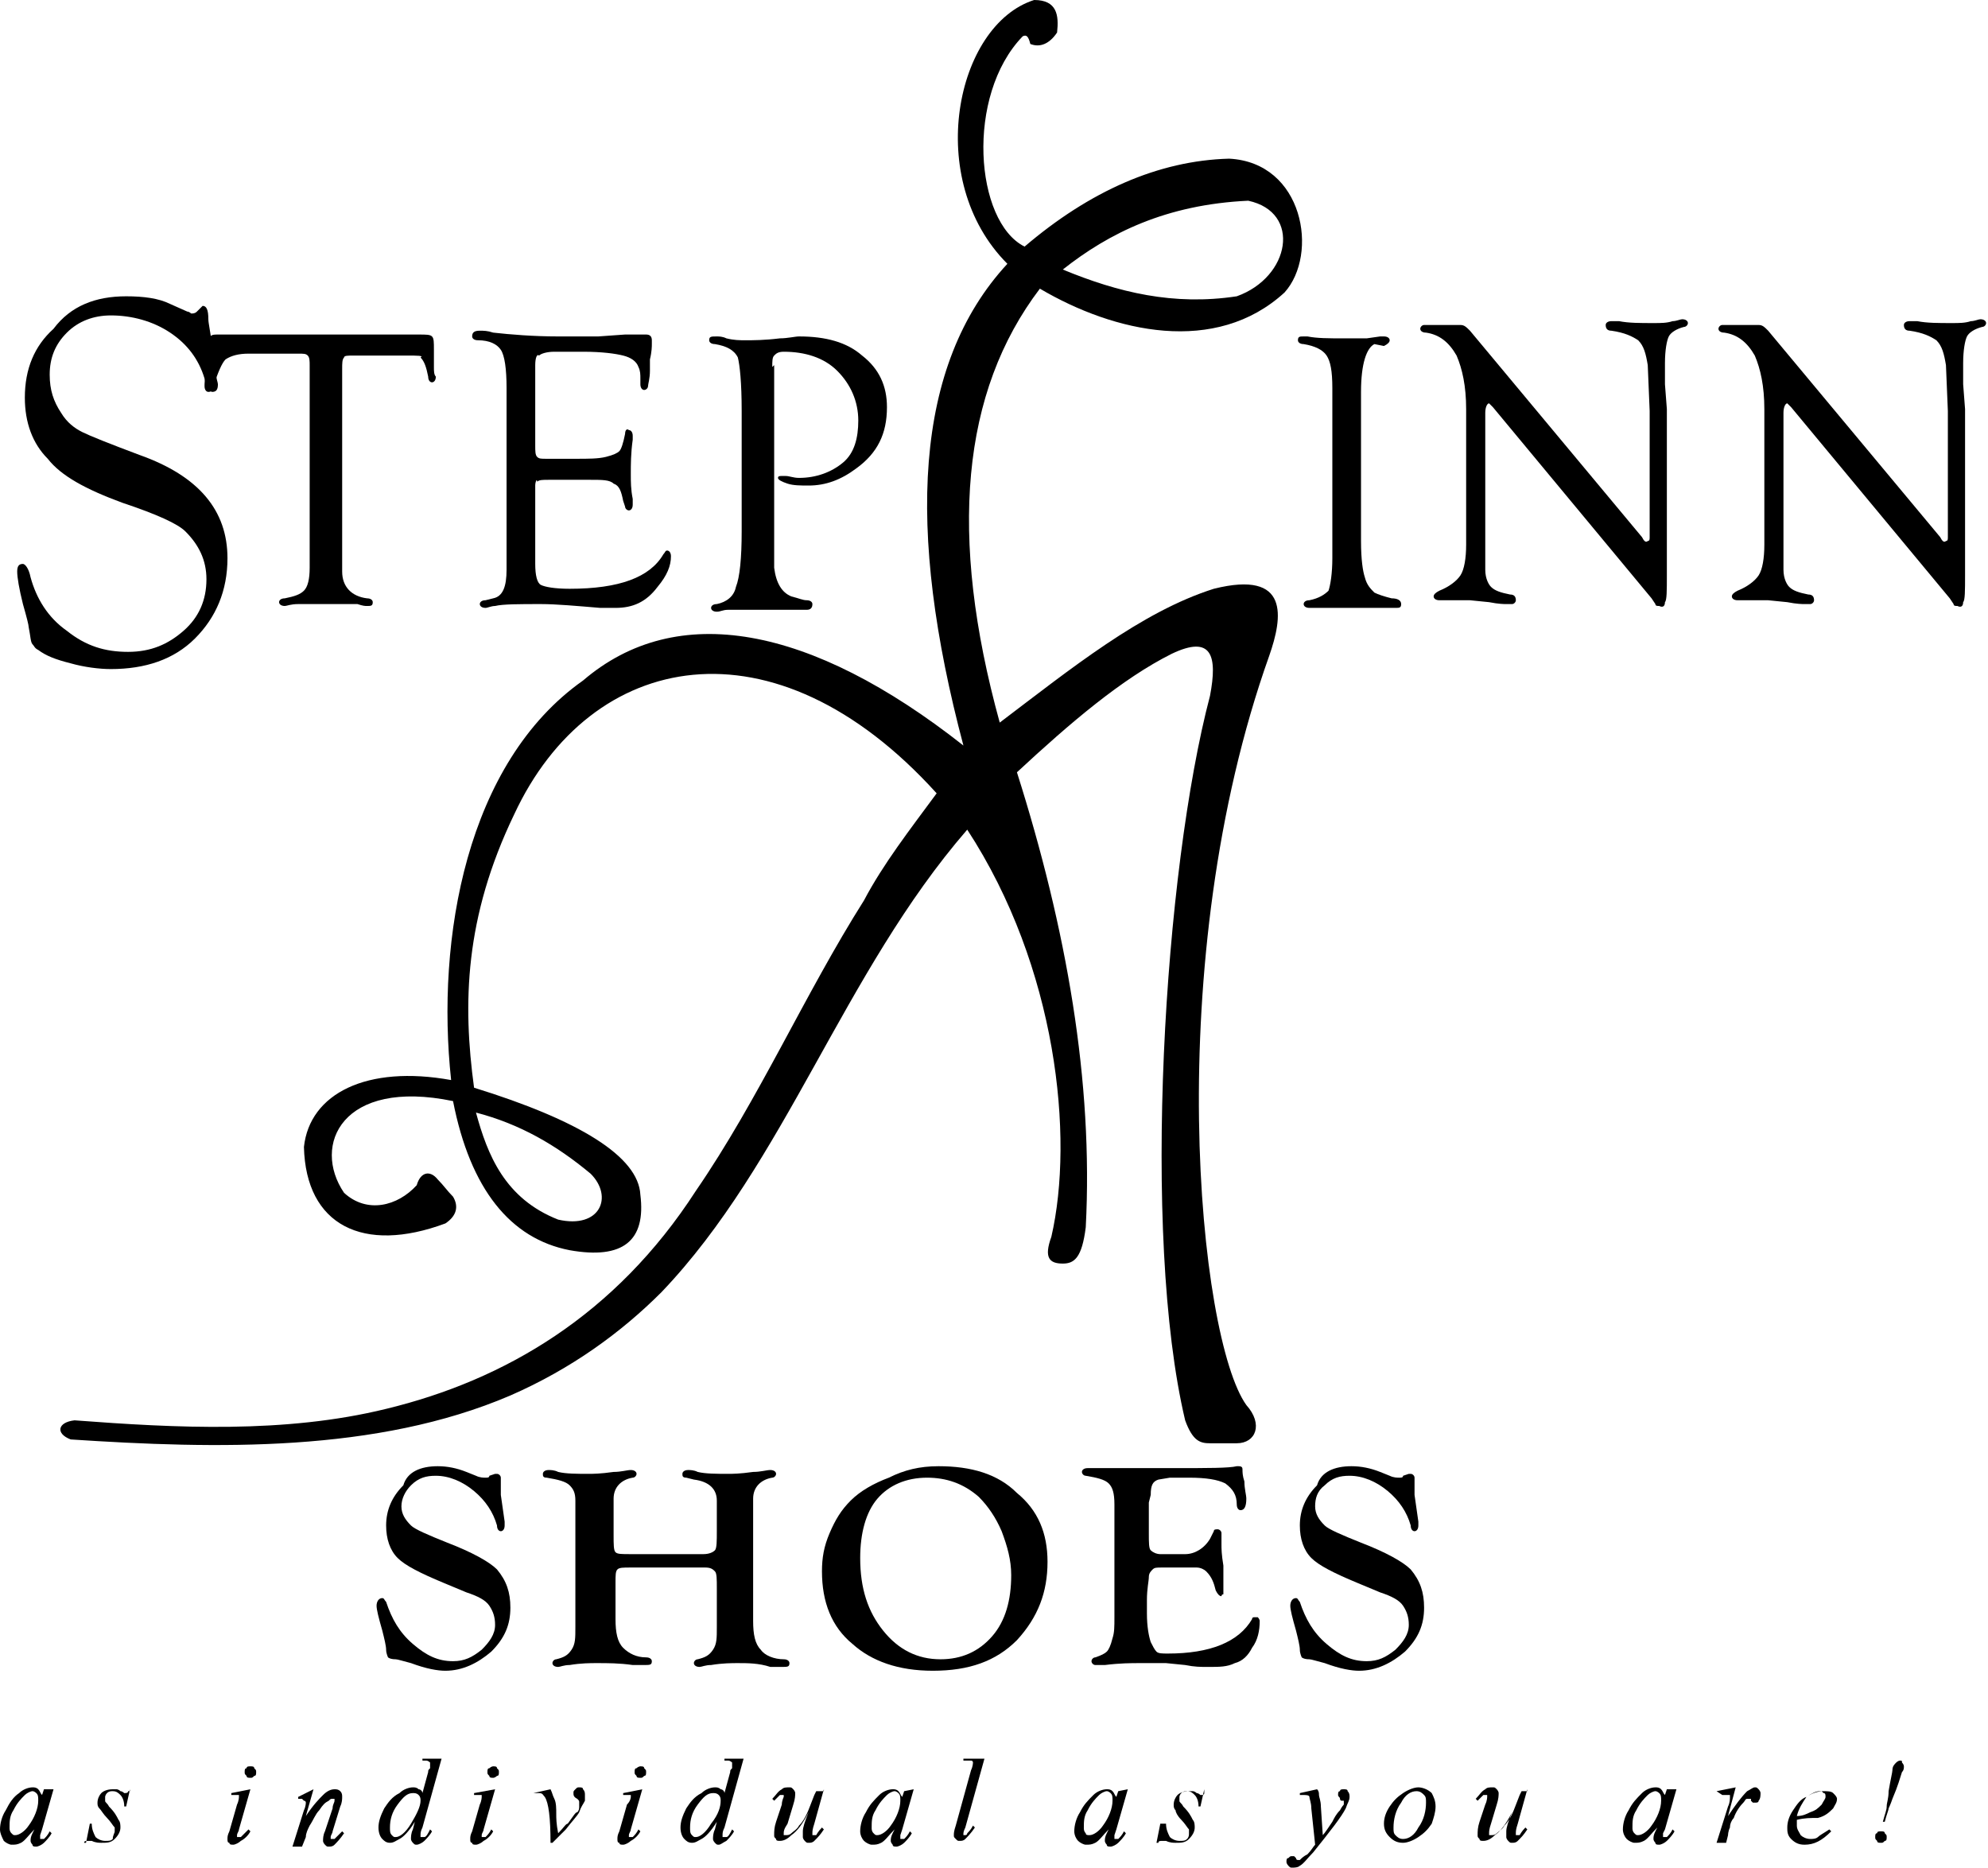 <?xml version="1.0" encoding="UTF-8"?> <svg xmlns="http://www.w3.org/2000/svg" xmlns:xlink="http://www.w3.org/1999/xlink" version="1.1" id="Layer_1" x="0px" y="0px" viewBox="0 0 104 97.7" style="enable-background:new 0 0 104 97.7;" xml:space="preserve"> <style type="text/css"> .st0{fill-rule:evenodd;clip-rule:evenodd;} </style> <g> <path d="M1.7,93.7c-0.1,0-0.3,0.1-0.4,0.2c-0.2,0.2-0.4,0.4-0.6,0.8c-0.2,0.3-0.2,0.6-0.2,0.9c0,0.1,0,0.2,0.1,0.3 C0.7,96,0.7,96,0.8,96c0.2,0,0.5-0.2,0.7-0.5c0.3-0.4,0.5-0.9,0.5-1.3c0-0.2,0-0.3-0.1-0.4C1.9,93.8,1.8,93.7,1.7,93.7 M2.8,93.6 l-0.6,2.1l-0.1,0.3c0,0,0,0,0,0.1c0,0,0,0.1,0,0.1c0,0,0,0,0.1,0c0,0,0.1,0,0.1,0c0.1-0.1,0.2-0.2,0.3-0.4l0.1,0.1 c-0.1,0.2-0.3,0.4-0.4,0.5c-0.1,0.1-0.3,0.2-0.4,0.2c-0.1,0-0.2,0-0.2-0.1c0,0-0.1-0.1-0.1-0.2c0-0.1,0-0.2,0.1-0.4l0.1-0.2 c-0.3,0.3-0.5,0.6-0.7,0.7c-0.2,0.1-0.3,0.1-0.5,0.1c-0.1,0-0.3-0.1-0.4-0.2C0.1,96.1,0,95.9,0,95.7c0-0.3,0.1-0.7,0.3-1 C0.5,94.3,0.7,94,1,93.8c0.2-0.2,0.5-0.3,0.7-0.3c0.1,0,0.2,0,0.3,0.1c0.1,0.1,0.1,0.2,0.2,0.3l0.1-0.3L2.8,93.6z"></path> <path d="M6.8,93.6l-0.2,0.9H6.5c0-0.3-0.1-0.5-0.2-0.6c-0.1-0.1-0.2-0.2-0.4-0.2c-0.1,0-0.2,0-0.3,0.1c-0.1,0.1-0.1,0.2-0.1,0.2 c0,0.1,0,0.1,0,0.2c0,0.1,0.1,0.1,0.2,0.3c0.3,0.3,0.4,0.5,0.5,0.7c0.1,0.1,0.1,0.3,0.1,0.4c0,0.2-0.1,0.4-0.3,0.6 c-0.2,0.2-0.4,0.2-0.7,0.2c-0.1,0-0.3,0-0.5-0.1c-0.1,0-0.1,0-0.2,0c-0.1,0-0.2,0-0.2,0.1H4.5l0.2-1h0.1c0,0.3,0.1,0.5,0.2,0.7 c0.1,0.1,0.3,0.2,0.5,0.2c0.2,0,0.3,0,0.4-0.1C5.9,96,6,95.9,6,95.8c0-0.1,0-0.2,0-0.2c-0.1-0.1-0.2-0.3-0.4-0.5 c-0.2-0.2-0.3-0.4-0.4-0.5c-0.1-0.1-0.1-0.2-0.1-0.3c0-0.2,0.1-0.4,0.2-0.5c0.1-0.1,0.3-0.2,0.6-0.2c0.1,0,0.1,0,0.2,0 c0,0,0.1,0,0.2,0.1c0.1,0,0.2,0.1,0.2,0.1c0.1,0,0.2,0,0.2-0.1H6.8"></path> <path d="M13.1,93.6l-0.6,2.1c0,0.1-0.1,0.2-0.1,0.3c0,0,0,0.1,0,0.1c0,0,0,0,0.1,0c0,0,0.1,0,0.1,0c0.1-0.1,0.2-0.2,0.4-0.4 l0.1,0.1c-0.1,0.2-0.3,0.4-0.5,0.5c-0.1,0.1-0.3,0.2-0.4,0.2c-0.1,0-0.2,0-0.2-0.1c-0.1,0-0.1-0.1-0.1-0.2c0-0.1,0-0.2,0.1-0.4 l0.4-1.4c0.1-0.2,0.1-0.4,0.1-0.4c0,0,0-0.1,0-0.1c0,0-0.1,0-0.1,0c0,0-0.1,0-0.3,0v-0.1L13.1,93.6 M13.1,92.4c0.1,0,0.2,0,0.2,0.1 c0.1,0.1,0.1,0.1,0.1,0.2c0,0.1,0,0.2-0.1,0.2c-0.1,0.1-0.1,0.1-0.2,0.1s-0.2,0-0.2-0.1c-0.1-0.1-0.1-0.1-0.1-0.2 c0-0.1,0-0.2,0.1-0.2C12.9,92.4,13,92.4,13.1,92.4z"></path> <path d="M16.4,93.6L16,95c0.4-0.6,0.7-0.9,0.9-1.1c0.2-0.2,0.4-0.3,0.6-0.3c0.1,0,0.2,0,0.3,0.1c0.1,0.1,0.1,0.2,0.1,0.3 c0,0.1,0,0.3-0.1,0.5l-0.4,1.3c0,0.1-0.1,0.2-0.1,0.3c0,0,0,0.1,0,0.1c0,0,0,0,0.1,0c0,0,0.1,0,0.1,0c0.1-0.1,0.2-0.2,0.4-0.4 l0.1,0.1c-0.2,0.3-0.4,0.5-0.5,0.6c-0.1,0.1-0.2,0.1-0.3,0.1c-0.1,0-0.1,0-0.2-0.1c0,0-0.1-0.1-0.1-0.2c0-0.1,0-0.3,0.1-0.5 l0.4-1.2c0-0.2,0.1-0.3,0.1-0.4c0,0,0-0.1,0-0.1c0,0-0.1,0-0.1,0c-0.1,0-0.1,0-0.2,0.1c-0.2,0.1-0.3,0.2-0.5,0.5 c-0.2,0.2-0.3,0.5-0.5,0.8c-0.1,0.2-0.2,0.4-0.2,0.6l-0.2,0.5h-0.5l0.6-1.9c0.1-0.2,0.1-0.4,0.1-0.4c0,0,0-0.1-0.1-0.1 c0,0-0.1-0.1-0.1-0.1c0,0-0.1,0-0.1,0l-0.1,0l0-0.1L16.4,93.6"></path> <path d="M22,94.2c0-0.1,0-0.2-0.1-0.3c-0.1-0.1-0.2-0.1-0.3-0.1c-0.3,0-0.5,0.2-0.8,0.6c-0.3,0.4-0.4,0.8-0.4,1.2 c0,0.2,0,0.3,0.1,0.4c0.1,0.1,0.1,0.1,0.2,0.1c0.2,0,0.5-0.2,0.8-0.7C21.8,94.9,22,94.5,22,94.2 M23.1,92l-1,3.6 C22,95.8,22,95.9,22,96c0,0,0,0,0,0.1c0,0,0,0,0.1,0c0,0,0.1,0,0.1,0c0.1,0,0.2-0.2,0.3-0.4l0.1,0.1c-0.1,0.2-0.3,0.4-0.4,0.5 c-0.1,0.1-0.3,0.2-0.4,0.2c-0.1,0-0.1,0-0.2-0.1c0,0-0.1-0.1-0.1-0.2c0-0.1,0-0.3,0.1-0.5l0.1-0.4c-0.3,0.5-0.6,0.8-0.8,0.9 c-0.2,0.1-0.3,0.2-0.5,0.2c-0.2,0-0.3-0.1-0.4-0.2c-0.1-0.1-0.2-0.3-0.2-0.6c0-0.3,0.1-0.6,0.3-1c0.2-0.3,0.4-0.6,0.8-0.8 c0.2-0.2,0.5-0.3,0.7-0.3c0.1,0,0.2,0,0.3,0.1c0.1,0,0.2,0.1,0.2,0.2l0.3-1.1c0-0.1,0-0.1,0.1-0.2c0-0.1,0-0.1,0-0.2 c0,0,0-0.1,0-0.1c0,0-0.1-0.1-0.2-0.1c0,0-0.1,0-0.2,0v-0.1L23.1,92z"></path> <path d="M25.9,93.6l-0.6,2.1c0,0.1-0.1,0.2-0.1,0.3c0,0,0,0.1,0,0.1c0,0,0,0,0.1,0c0,0,0.1,0,0.1,0c0.1-0.1,0.2-0.2,0.3-0.4 l0.1,0.1c-0.1,0.2-0.3,0.4-0.5,0.5c-0.1,0.1-0.3,0.2-0.4,0.2c-0.1,0-0.2,0-0.2-0.1c-0.1,0-0.1-0.1-0.1-0.2c0-0.1,0-0.2,0.1-0.4 l0.4-1.4c0.1-0.2,0.1-0.4,0.1-0.4c0,0,0-0.1,0-0.1c0,0-0.1,0-0.1,0c0,0-0.1,0-0.3,0v-0.1L25.9,93.6 M25.8,92.4c0.1,0,0.2,0,0.2,0.1 c0.1,0.1,0.1,0.1,0.1,0.2c0,0.1,0,0.2-0.1,0.2C26,92.9,25.9,93,25.8,93s-0.2,0-0.2-0.1c-0.1-0.1-0.1-0.1-0.1-0.2 c0-0.1,0-0.2,0.1-0.2C25.7,92.4,25.8,92.4,25.8,92.4z"></path> <path d="M27.9,93.8l0.9-0.2c0.1,0.2,0.1,0.3,0.2,0.5c0.1,0.2,0.1,0.5,0.1,0.8c0,0.2,0,0.5,0.1,1c0.3-0.3,0.4-0.5,0.5-0.5 c0.3-0.4,0.4-0.6,0.5-0.6c0.1-0.1,0.1-0.2,0.1-0.3c0-0.1,0-0.1,0-0.2c0-0.1,0-0.1-0.1-0.2C30,94,30,93.9,30,93.8 c0-0.1,0-0.1,0.1-0.2c0.1-0.1,0.1-0.1,0.2-0.1c0.1,0,0.2,0,0.2,0.1c0.1,0.1,0.1,0.2,0.1,0.3c0,0.1,0,0.2,0,0.3 c-0.1,0.2-0.2,0.3-0.3,0.6c-0.1,0.2-0.4,0.5-0.7,0.9c0,0-0.3,0.3-0.7,0.7h-0.1c0-1.3-0.1-2.1-0.3-2.4c-0.1-0.1-0.1-0.2-0.3-0.2 c0,0-0.1,0-0.2,0L27.9,93.8"></path> <path d="M33.6,93.6L33,95.7c0,0.1-0.1,0.2-0.1,0.3c0,0,0,0.1,0,0.1c0,0,0,0,0.1,0c0,0,0.1,0,0.1,0c0.1-0.1,0.2-0.2,0.3-0.4l0.1,0.1 c-0.1,0.2-0.3,0.4-0.5,0.5c-0.1,0.1-0.3,0.2-0.4,0.2c-0.1,0-0.2,0-0.2-0.1c-0.1,0-0.1-0.1-0.1-0.2c0-0.1,0-0.2,0.1-0.4l0.4-1.4 C33,94.2,33,94,33,94c0,0,0-0.1,0-0.1c0,0-0.1,0-0.1,0c0,0-0.1,0-0.3,0v-0.1L33.6,93.6 M33.5,92.4c0.1,0,0.2,0,0.2,0.1 c0.1,0.1,0.1,0.1,0.1,0.2c0,0.1,0,0.2-0.1,0.2c-0.1,0.1-0.1,0.1-0.2,0.1s-0.2,0-0.2-0.1c-0.1-0.1-0.1-0.1-0.1-0.2 c0-0.1,0-0.2,0.1-0.2C33.4,92.4,33.5,92.4,33.5,92.4z"></path> <path d="M37.7,94.2c0-0.1,0-0.2-0.1-0.3c-0.1-0.1-0.2-0.1-0.3-0.1c-0.3,0-0.5,0.2-0.8,0.6c-0.3,0.4-0.4,0.8-0.4,1.2 c0,0.2,0,0.3,0.1,0.4c0.1,0.1,0.1,0.1,0.2,0.1c0.2,0,0.5-0.2,0.8-0.7C37.6,94.9,37.7,94.5,37.7,94.2 M38.9,92l-1,3.6 c-0.1,0.2-0.1,0.3-0.1,0.4c0,0,0,0,0,0.1c0,0,0,0,0.1,0c0,0,0.1,0,0.1,0c0.1,0,0.2-0.2,0.3-0.4l0.1,0.1c-0.1,0.2-0.3,0.4-0.4,0.5 c-0.2,0.1-0.3,0.2-0.4,0.2c-0.1,0-0.1,0-0.2-0.1c0,0-0.1-0.1-0.1-0.2c0-0.1,0-0.3,0.1-0.5l0.1-0.4c-0.3,0.5-0.6,0.8-0.8,0.9 c-0.2,0.1-0.3,0.2-0.5,0.2c-0.2,0-0.3-0.1-0.4-0.2c-0.1-0.1-0.2-0.3-0.2-0.6c0-0.3,0.1-0.6,0.3-1c0.2-0.3,0.4-0.6,0.8-0.8 c0.2-0.2,0.5-0.3,0.7-0.3c0.1,0,0.2,0,0.3,0.1c0.1,0,0.2,0.1,0.2,0.2l0.3-1.1c0-0.1,0-0.1,0.1-0.2c0-0.1,0-0.1,0-0.2 c0,0,0-0.1,0-0.1c0,0-0.1-0.1-0.2-0.1c0,0-0.1,0-0.2,0v-0.1L38.9,92z"></path> <path d="M43.1,93.6l-0.5,1.8c-0.1,0.3-0.1,0.4-0.1,0.5c0,0,0,0.1,0,0.1c0,0,0,0,0.1,0c0,0,0.1,0,0.1,0c0,0,0.1-0.2,0.3-0.4l0.1,0.1 c-0.2,0.3-0.3,0.4-0.5,0.6c-0.1,0.1-0.2,0.1-0.3,0.1c-0.1,0-0.1,0-0.2-0.1c0,0-0.1-0.1-0.1-0.2c0-0.1,0-0.2,0-0.3 c0-0.2,0.1-0.5,0.3-1c-0.3,0.6-0.6,1-0.9,1.2c-0.2,0.2-0.4,0.3-0.6,0.3c-0.1,0-0.2,0-0.2-0.1c-0.1-0.1-0.1-0.1-0.1-0.2 c0-0.2,0-0.4,0.1-0.7l0.3-0.9C40.9,94.2,41,94,41,94c0,0,0,0,0-0.1c0,0,0,0-0.1,0c0,0-0.1,0-0.1,0c0,0-0.1,0.1-0.3,0.3l-0.1-0.1 c0.2-0.2,0.3-0.4,0.5-0.5c0.1-0.1,0.2-0.1,0.4-0.1c0.1,0,0.1,0,0.2,0.1c0,0,0.1,0.1,0.1,0.2c0,0.1,0,0.3-0.1,0.6l-0.3,1 C41,95.7,41,95.8,41,95.9c0,0,0,0.1,0,0.1c0,0,0.1,0,0.1,0c0.1,0,0.2,0,0.3-0.1c0.1-0.1,0.3-0.2,0.4-0.4c0.2-0.2,0.3-0.4,0.4-0.6 c0.1-0.2,0.2-0.5,0.4-1l0.1-0.2H43.1"></path> <path d="M46.8,93.7c-0.1,0-0.3,0.1-0.4,0.2c-0.2,0.2-0.4,0.4-0.6,0.8c-0.2,0.3-0.2,0.6-0.2,0.9c0,0.1,0,0.2,0.1,0.3 c0.1,0.1,0.1,0.1,0.2,0.1c0.2,0,0.5-0.2,0.7-0.5c0.3-0.4,0.5-0.9,0.5-1.3c0-0.2,0-0.3-0.1-0.4C47,93.8,46.9,93.7,46.8,93.7 M47.8,93.6l-0.6,2.1l-0.1,0.3c0,0,0,0,0,0.1c0,0,0,0.1,0,0.1c0,0,0,0,0.1,0c0,0,0.1,0,0.1,0c0.1-0.1,0.2-0.2,0.3-0.4l0.1,0.1 c-0.1,0.2-0.3,0.4-0.4,0.5c-0.1,0.1-0.3,0.2-0.4,0.2c-0.1,0-0.2,0-0.2-0.1c0,0-0.1-0.1-0.1-0.2c0-0.1,0-0.2,0.1-0.4l0.1-0.2 c-0.3,0.3-0.5,0.6-0.7,0.7c-0.2,0.1-0.3,0.1-0.5,0.1c-0.1,0-0.3-0.1-0.4-0.2c-0.1-0.1-0.2-0.3-0.2-0.5c0-0.3,0.1-0.7,0.3-1 c0.2-0.4,0.4-0.6,0.7-0.9c0.2-0.2,0.5-0.3,0.7-0.3c0.1,0,0.2,0,0.3,0.1c0.1,0.1,0.1,0.2,0.2,0.3l0.1-0.3L47.8,93.6z"></path> <path d="M51.5,92l-1,3.6c-0.1,0.2-0.1,0.3-0.1,0.3c0,0,0,0.1,0,0.1c0,0,0,0,0.1,0c0,0,0.1,0,0.1-0.1c0.1-0.1,0.2-0.2,0.3-0.4 l0.1,0.1c-0.2,0.3-0.4,0.5-0.5,0.6c-0.1,0.1-0.2,0.1-0.3,0.1c-0.1,0-0.1,0-0.2-0.1c-0.1-0.1-0.1-0.1-0.1-0.2c0-0.1,0-0.2,0.1-0.5 l0.8-2.9c0.1-0.2,0.1-0.4,0.1-0.4c0,0,0-0.1-0.1-0.1c0,0-0.1,0-0.2,0c0,0-0.1,0-0.2,0v-0.1L51.5,92"></path> <path d="M57.9,93.7c-0.1,0-0.3,0.1-0.4,0.2c-0.2,0.2-0.4,0.4-0.6,0.8c-0.2,0.3-0.2,0.6-0.2,0.9c0,0.1,0,0.2,0.1,0.3 C56.8,96,56.9,96,57,96c0.2,0,0.5-0.2,0.7-0.5c0.3-0.4,0.5-0.9,0.5-1.3c0-0.2,0-0.3-0.1-0.4C58.1,93.8,58,93.7,57.9,93.7 M59,93.6 l-0.6,2.1l-0.1,0.3c0,0,0,0,0,0.1c0,0,0,0.1,0,0.1c0,0,0,0,0.1,0c0,0,0.1,0,0.1,0c0.1-0.1,0.2-0.2,0.3-0.4l0.1,0.1 c-0.1,0.2-0.3,0.4-0.4,0.5c-0.1,0.1-0.3,0.2-0.4,0.2c-0.1,0-0.2,0-0.2-0.1c0,0-0.1-0.1-0.1-0.2c0-0.1,0-0.2,0.1-0.4l0.1-0.2 c-0.3,0.3-0.5,0.6-0.7,0.7c-0.2,0.1-0.3,0.1-0.5,0.1c-0.1,0-0.3-0.1-0.4-0.2c-0.1-0.1-0.2-0.3-0.2-0.5c0-0.3,0.1-0.7,0.3-1 c0.2-0.4,0.4-0.6,0.7-0.9c0.2-0.2,0.5-0.3,0.7-0.3c0.1,0,0.2,0,0.3,0.1c0.1,0.1,0.1,0.2,0.2,0.3l0.1-0.3L59,93.6z"></path> <path d="M63,93.6l-0.2,0.9h-0.1c0-0.3-0.1-0.5-0.2-0.6c-0.1-0.1-0.2-0.2-0.4-0.2c-0.1,0-0.2,0-0.3,0.1c-0.1,0.1-0.1,0.2-0.1,0.2 c0,0.1,0,0.1,0,0.2c0,0.1,0.1,0.1,0.2,0.3c0.3,0.3,0.4,0.5,0.5,0.7c0.1,0.1,0.1,0.3,0.1,0.4c0,0.2-0.1,0.4-0.3,0.6 c-0.2,0.2-0.4,0.2-0.7,0.2c-0.1,0-0.3,0-0.5-0.1c-0.1,0-0.1,0-0.2,0c-0.1,0-0.2,0-0.2,0.1h-0.1l0.2-1H61c0,0.3,0.1,0.5,0.2,0.7 c0.1,0.1,0.3,0.2,0.5,0.2c0.2,0,0.3,0,0.4-0.1c0.1-0.1,0.1-0.2,0.1-0.3c0-0.1,0-0.2,0-0.2c-0.1-0.1-0.2-0.3-0.4-0.5 c-0.2-0.2-0.3-0.4-0.3-0.5c-0.1-0.1-0.1-0.2-0.1-0.3c0-0.2,0.1-0.4,0.2-0.5c0.1-0.1,0.3-0.2,0.6-0.2c0.1,0,0.1,0,0.2,0 c0,0,0.1,0,0.2,0.1c0.1,0,0.2,0.1,0.2,0.1c0.1,0,0.2,0,0.2-0.1H63"></path> <path d="M68.9,93.6c0.1,0.1,0.1,0.2,0.1,0.3c0,0.1,0.1,0.3,0.1,0.6l0.1,1.5c0.1-0.1,0.3-0.4,0.5-0.7c0.1-0.2,0.2-0.4,0.4-0.6 c0.1-0.2,0.2-0.3,0.2-0.3c0,0,0-0.1,0-0.1c0,0,0,0,0-0.1c0,0-0.1,0-0.1,0c-0.1,0-0.1-0.1-0.1-0.1c0-0.1-0.1-0.1-0.1-0.2 c0-0.1,0-0.2,0.1-0.2c0-0.1,0.1-0.1,0.2-0.1c0.1,0,0.2,0,0.2,0.1c0.1,0.1,0.1,0.2,0.1,0.3c0,0.2-0.1,0.3-0.2,0.6 c-0.1,0.2-0.3,0.5-0.6,0.9c-0.3,0.4-0.7,0.9-1.1,1.4c-0.3,0.3-0.5,0.6-0.7,0.7c-0.1,0.1-0.3,0.1-0.4,0.1c-0.1,0-0.1,0-0.2-0.1 c0,0-0.1-0.1-0.1-0.2c0-0.1,0-0.2,0.1-0.2c0.1-0.1,0.1-0.1,0.2-0.1c0,0,0.1,0,0.1,0c0,0,0,0,0.1,0.1c0,0,0,0.1,0.1,0.1c0,0,0,0,0,0 c0,0,0,0,0.1,0c0.1-0.1,0.2-0.2,0.4-0.3c0.2-0.2,0.3-0.4,0.4-0.5l-0.2-1.9c0-0.3-0.1-0.5-0.1-0.6s-0.2-0.1-0.3-0.1c0,0-0.1,0-0.2,0 l0-0.1L68.9,93.6"></path> <path d="M74.6,94.3c0-0.2,0-0.3-0.1-0.4c-0.1-0.1-0.2-0.2-0.4-0.2c-0.3,0-0.6,0.2-0.8,0.6c-0.3,0.4-0.4,0.9-0.4,1.3 c0,0.2,0,0.3,0.1,0.4c0.1,0.1,0.2,0.2,0.4,0.2c0.3,0,0.6-0.2,0.8-0.6C74.5,95.2,74.6,94.7,74.6,94.3 M75.1,94.5 c0,0.3-0.1,0.6-0.2,0.9c-0.2,0.3-0.4,0.5-0.7,0.7c-0.3,0.2-0.6,0.3-0.8,0.3c-0.3,0-0.5-0.1-0.7-0.3c-0.2-0.2-0.3-0.4-0.3-0.7 c0-0.3,0.1-0.6,0.3-0.9c0.2-0.3,0.4-0.5,0.7-0.7c0.3-0.2,0.6-0.3,0.8-0.3s0.5,0.1,0.7,0.3C75,94,75.1,94.2,75.1,94.5z"></path> <path d="M79.9,93.6l-0.5,1.8c-0.1,0.3-0.1,0.4-0.1,0.5c0,0,0,0.1,0,0.1c0,0,0,0,0.1,0c0,0,0.1,0,0.1,0c0,0,0.1-0.2,0.3-0.4l0.1,0.1 c-0.2,0.3-0.3,0.4-0.5,0.6c-0.1,0.1-0.2,0.1-0.3,0.1c-0.1,0-0.1,0-0.2-0.1c0,0-0.1-0.1-0.1-0.2c0-0.1,0-0.2,0-0.3 c0-0.2,0.1-0.5,0.3-1c-0.3,0.6-0.6,1-0.9,1.2c-0.2,0.2-0.4,0.3-0.6,0.3c-0.1,0-0.2,0-0.2-0.1c-0.1-0.1-0.1-0.1-0.1-0.2 c0-0.2,0-0.4,0.1-0.7l0.3-0.9c0.1-0.2,0.1-0.4,0.1-0.4c0,0,0,0,0-0.1c0,0,0,0-0.1,0c0,0-0.1,0-0.1,0c0,0-0.1,0.1-0.3,0.3l-0.1-0.1 c0.2-0.2,0.3-0.4,0.5-0.5c0.1-0.1,0.2-0.1,0.4-0.1c0.1,0,0.1,0,0.2,0.1c0,0,0.1,0.1,0.1,0.2c0,0.1,0,0.3-0.1,0.6l-0.3,1 c-0.1,0.3-0.1,0.4-0.1,0.5c0,0,0,0.1,0,0.1c0,0,0.1,0,0.1,0c0.1,0,0.2,0,0.3-0.1c0.1-0.1,0.3-0.2,0.4-0.4c0.2-0.2,0.3-0.4,0.4-0.6 c0.1-0.2,0.2-0.5,0.4-1l0.1-0.2H79.9"></path> <path d="M86.6,93.7c-0.1,0-0.3,0.1-0.4,0.2c-0.2,0.2-0.4,0.4-0.6,0.8c-0.2,0.3-0.2,0.6-0.2,0.9c0,0.1,0,0.2,0.1,0.3 c0.1,0.1,0.1,0.1,0.2,0.1c0.2,0,0.5-0.2,0.7-0.5c0.3-0.4,0.5-0.9,0.5-1.3c0-0.2,0-0.3-0.1-0.4C86.8,93.8,86.7,93.7,86.6,93.7 M87.7,93.6l-0.6,2.1L87,95.9c0,0,0,0,0,0.1c0,0,0,0.1,0,0.1c0,0,0,0,0.1,0c0,0,0.1,0,0.1,0c0.1-0.1,0.2-0.2,0.3-0.4l0.1,0.1 c-0.1,0.2-0.3,0.4-0.4,0.5c-0.1,0.1-0.3,0.2-0.4,0.2c-0.1,0-0.2,0-0.2-0.1c0,0-0.1-0.1-0.1-0.2c0-0.1,0-0.2,0.1-0.4l0.1-0.2 c-0.3,0.3-0.5,0.6-0.7,0.7c-0.2,0.1-0.3,0.1-0.5,0.1c-0.1,0-0.3-0.1-0.4-0.2c-0.1-0.1-0.2-0.3-0.2-0.5c0-0.3,0.1-0.7,0.3-1 c0.2-0.4,0.4-0.6,0.7-0.9c0.2-0.2,0.5-0.3,0.7-0.3c0.1,0,0.2,0,0.3,0.1c0.1,0.1,0.1,0.2,0.2,0.3l0.1-0.3L87.7,93.6z"></path> <path d="M89.8,93.7l1-0.2L90.4,95c0.4-0.6,0.7-1,1-1.3c0.2-0.1,0.3-0.2,0.4-0.2c0.1,0,0.1,0,0.2,0.1c0,0,0.1,0.1,0.1,0.2 c0,0.1,0,0.3-0.1,0.4c0,0.1-0.1,0.1-0.2,0.1c0,0-0.1,0-0.1,0c0,0-0.1-0.1-0.1-0.1c0,0,0-0.1,0-0.1c0,0,0,0-0.1,0c0,0-0.1,0-0.1,0 c-0.1,0-0.1,0.1-0.2,0.2c-0.2,0.2-0.4,0.5-0.5,0.8c-0.1,0.1-0.2,0.3-0.2,0.5c-0.1,0.2-0.1,0.4-0.1,0.4l-0.1,0.4h-0.5l0.6-1.9 c0.1-0.2,0.1-0.4,0.1-0.5c0,0,0-0.1,0-0.1c0,0-0.1,0-0.2,0c0,0-0.1,0-0.2,0L89.8,93.7"></path> <path d="M94,95c0.3,0,0.5-0.1,0.7-0.2c0.3-0.1,0.4-0.2,0.6-0.4c0.1-0.2,0.2-0.3,0.2-0.4c0-0.1,0-0.2-0.1-0.2 c-0.1-0.1-0.1-0.1-0.2-0.1c-0.2,0-0.4,0.1-0.7,0.3C94.3,94.3,94.1,94.6,94,95 M94,95.2c0,0.1,0,0.2,0,0.3c0,0.2,0.1,0.3,0.2,0.5 c0.1,0.1,0.3,0.2,0.5,0.2c0.1,0,0.3,0,0.4-0.1c0.1-0.1,0.3-0.2,0.6-0.4l0.1,0.1c-0.5,0.5-0.9,0.7-1.4,0.7c-0.3,0-0.5-0.1-0.7-0.3 c-0.2-0.2-0.2-0.4-0.2-0.6c0-0.3,0.1-0.6,0.3-0.9c0.2-0.3,0.4-0.6,0.7-0.7c0.3-0.2,0.6-0.3,0.9-0.3c0.2,0,0.4,0,0.5,0.1 c0.1,0.1,0.2,0.2,0.2,0.3c0,0.2-0.1,0.3-0.2,0.5c-0.2,0.2-0.4,0.4-0.8,0.5C94.7,95.1,94.4,95.1,94,95.2z"></path> <path d="M98.4,95.8c0.1,0,0.2,0,0.2,0.1c0.1,0.1,0.1,0.1,0.1,0.2c0,0.1,0,0.2-0.1,0.2c-0.1,0.1-0.1,0.1-0.2,0.1 c-0.1,0-0.2,0-0.2-0.1c-0.1-0.1-0.1-0.1-0.1-0.2c0-0.1,0-0.2,0.1-0.2C98.2,95.8,98.3,95.8,98.4,95.8 M98.6,95.3h-0.1 c0.1-0.4,0.2-0.6,0.2-0.8c0-0.2,0.1-0.4,0.1-0.8c0.1-0.6,0.2-1,0.2-1.1c0-0.2,0.1-0.3,0.2-0.4c0,0,0.1-0.1,0.2-0.1 c0.1,0,0.1,0,0.1,0.1c0,0,0.1,0.1,0.1,0.2c0,0.1,0,0.2-0.1,0.3c-0.1,0.3-0.2,0.7-0.5,1.4c-0.1,0.3-0.2,0.5-0.2,0.5 C98.8,94.7,98.7,94.9,98.6,95.3z"></path> <path class="st0" d="M24.9,58.2c0.6,2.2,1.5,4.5,4.3,5.6c2.2,0.5,2.9-1.2,1.7-2.4C29.1,59.9,27.2,58.8,24.9,58.2 M55.6,14.1 c2.4-1.9,5.4-3.4,9.7-3.6c2.8,0.6,2.2,4-0.6,5C61.4,16,58.5,15.3,55.6,14.1z M50.4,39c-3-11.3-2.6-19.9,2.3-25.2 C48.3,9.4,50,1.3,54.1,0c1.2,0,1.3,0.8,1.2,1.7c-0.4,0.6-0.9,0.8-1.4,0.6c-0.1-0.4-0.2-0.5-0.4-0.4c-3,3.1-2.5,9.7,0.1,11 c3.4-2.9,7-4.5,10.7-4.6c3.9,0.2,4.7,5,2.9,7c-3.6,3.3-8.9,2.1-12.8-0.2c-4.1,5.4-4.8,12.9-2.1,22.7C56,35,59.7,32,63.5,30.8 c4-1,3.6,1.5,2.9,3.5c-5.7,16-3.7,35.7-1.2,39.2c0.9,1,0.5,2-0.5,2c-0.5,0-0.9,0-1.4,0c-0.5,0-0.9-0.1-1.3-1.2 c-2.3-9.7-1.1-28.8,1.3-37.9c0.4-2.1,0.1-3.2-2-2.2c-2.6,1.3-5.3,3.6-8.1,6.2c2.6,8.2,4,16.2,3.6,23.8c-0.2,1.6-0.6,1.9-1.2,1.9 c-0.7,0-1-0.3-0.6-1.4c1.2-5.2,0.3-14.1-4.4-21.3c-6.5,7.5-9.5,17.4-16,24.2c-2.1,2.1-4.7,4-7.9,5.4c-7,3-15.4,2.8-23,2.3 c-0.8-0.3-0.7-0.9,0.2-1c5.3,0.4,11,0.7,16.3-0.6c6.2-1.5,12-4.9,16.2-11.4c3.3-4.8,5.7-10.3,8.8-15.2c1-1.9,2.4-3.7,3.8-5.6 c-8.5-9.4-18.1-7.5-22.1,1.1c-2.6,5.4-2.7,9.9-2.1,14.3c5.5,1.7,8.6,3.6,8.7,5.6c0.3,2.4-0.9,3.4-3.7,2.9c-3.1-0.6-5.2-3.2-6.1-7.8 c-5.8-1.2-7.4,2.3-5.7,4.8c1.2,1.1,2.8,0.7,3.8-0.4c0.2-0.7,0.7-0.8,1.1-0.3c0.3,0.3,0.5,0.6,0.8,0.9c0.3,0.5,0.2,1-0.4,1.4 c-4.3,1.6-7.3,0.1-7.4-4c0.3-2.8,3.3-4.3,7.7-3.5c-0.8-7.4,0.8-16.6,6.9-20.9C35.4,31.4,42.4,32.7,50.4,39z"></path> <path d="M22.9,76.7c0.5,0,1,0.1,1.5,0.3l0.5,0.2c0.2,0.1,0.4,0.1,0.5,0.1c0.1,0,0.2,0,0.2-0.1l0.3-0.1c0,0,0.1,0,0.1,0 c0.1,0,0.2,0.1,0.2,0.2l0,0.6c0,0.1,0,0.2,0,0.3l0.1,0.7l0.1,0.7c0,0.1,0,0.1,0,0.2c0,0.2-0.1,0.3-0.2,0.3c-0.1,0-0.2-0.1-0.2-0.3 c-0.2-0.7-0.6-1.3-1.2-1.8c-0.6-0.5-1.3-0.8-2-0.8c-0.5,0-0.9,0.1-1.3,0.5C21.2,78,21,78.4,21,78.8c0,0.4,0.2,0.7,0.5,1 c0.2,0.2,0.9,0.5,1.9,0.9c1.3,0.5,2.2,1,2.6,1.4c0.5,0.6,0.7,1.2,0.7,2c0,0.9-0.3,1.6-1,2.3c-0.7,0.6-1.5,1-2.4,1 c-0.4,0-1-0.1-1.8-0.4c-0.4-0.1-0.7-0.2-0.8-0.2c-0.3,0-0.4-0.1-0.4-0.1c0,0-0.1-0.2-0.1-0.4c0-0.2-0.1-0.6-0.2-1 c-0.2-0.7-0.3-1.1-0.3-1.3c0-0.2,0.1-0.4,0.3-0.4c0.1,0,0.1,0.1,0.2,0.2c0.3,0.9,0.7,1.6,1.4,2.2c0.7,0.6,1.3,0.9,2.1,0.9 c0.6,0,1-0.2,1.5-0.6c0.4-0.4,0.7-0.8,0.7-1.3c0-0.4-0.1-0.7-0.3-1c-0.2-0.3-0.6-0.5-1.2-0.7l-1.2-0.5c-1.2-0.5-2-0.9-2.4-1.3 c-0.4-0.4-0.6-1-0.6-1.7c0-0.8,0.3-1.5,0.9-2.1C21.3,77,22,76.7,22.9,76.7"></path> <path d="M36.9,82H33c-0.4,0-0.6,0-0.7,0.1c-0.1,0.1-0.1,0.3-0.1,0.7v1.9c0,0.7,0.1,1.2,0.4,1.5c0.3,0.3,0.7,0.5,1.2,0.5 c0.2,0,0.3,0.1,0.3,0.2c0,0.2-0.1,0.2-0.4,0.2c-0.1,0-0.3,0-0.6,0C32.4,87,31.8,87,31.2,87c-0.3,0-0.8,0-1.4,0.1 c-0.3,0-0.5,0.1-0.6,0.1c-0.2,0-0.3-0.1-0.3-0.2c0-0.1,0.1-0.2,0.2-0.2c0.4-0.1,0.6-0.2,0.8-0.5c0.2-0.3,0.2-0.6,0.2-1.2l0-0.4 v-6.2c0-0.4-0.1-0.6-0.3-0.8c-0.2-0.2-0.6-0.3-1.2-0.4c-0.2,0-0.2-0.1-0.2-0.2c0-0.1,0.1-0.2,0.3-0.2c0.1,0,0.3,0,0.5,0.1 c0.4,0.1,1,0.1,1.6,0.1c0.2,0,0.6,0,1.3-0.1c0.4,0,0.7-0.1,0.9-0.1c0.2,0,0.3,0.1,0.3,0.2c0,0.1-0.1,0.2-0.2,0.2 c-0.6,0.1-1,0.5-1,1.1v1.9c0,0.5,0,0.8,0.1,0.9c0.1,0.1,0.3,0.1,0.8,0.1h3.8c0.3,0,0.5-0.1,0.6-0.2c0.1-0.1,0.1-0.5,0.1-1v-1.6 c0-0.6-0.4-1-1.2-1.1l-0.4-0.1c-0.2,0-0.2-0.1-0.2-0.2c0-0.1,0.1-0.2,0.3-0.2c0.1,0,0.3,0,0.5,0.1c0.4,0.1,1,0.1,1.6,0.1 c0.2,0,0.6,0,1.3-0.1c0.4,0,0.7-0.1,0.9-0.1c0.2,0,0.3,0.1,0.3,0.2c0,0.1-0.1,0.2-0.2,0.2c-0.6,0.1-1,0.5-1,1.1v6.4 c0,0.7,0.1,1.2,0.4,1.5c0.2,0.3,0.7,0.5,1.2,0.5c0.2,0,0.3,0.1,0.3,0.2c0,0.2-0.1,0.2-0.4,0.2c-0.1,0-0.3,0-0.6,0 C39.7,87,39.1,87,38.6,87c-0.3,0-0.8,0-1.4,0.1c-0.3,0-0.5,0.1-0.6,0.1c-0.2,0-0.3-0.1-0.3-0.2c0-0.1,0.1-0.2,0.2-0.2 c0.4-0.1,0.6-0.2,0.8-0.5c0.2-0.3,0.2-0.6,0.2-1.2l0-0.4v-1.6c0-0.5,0-0.8-0.1-0.9S37.2,82,36.9,82"></path> <path d="M48.5,77.3c-1.1,0-2,0.4-2.6,1.1c-0.6,0.7-0.9,1.8-0.9,3.1c0,1.6,0.4,2.8,1.2,3.8c0.8,1,1.8,1.5,3,1.5c1.1,0,2-0.4,2.7-1.2 c0.7-0.8,1-1.9,1-3.2c0-0.8-0.2-1.5-0.5-2.3c-0.3-0.7-0.7-1.3-1.2-1.8C50.4,77.6,49.5,77.3,48.5,77.3 M49.1,76.7 c1.7,0,3.1,0.4,4.1,1.4c1.1,0.9,1.6,2.1,1.6,3.6c0,1.6-0.5,2.9-1.6,4.1c-1.1,1.1-2.5,1.6-4.4,1.6c-1.8,0-3.2-0.5-4.2-1.4 c-1.1-0.9-1.6-2.2-1.6-3.8c0-0.7,0.1-1.3,0.4-2c0.3-0.7,0.6-1.2,1.1-1.7c0.5-0.5,1.2-0.9,2-1.2C47.3,76.9,48.1,76.7,49.1,76.7z"></path> <path d="M60.1,78.6v1.6c0,0.5,0,0.8,0.1,0.9c0.1,0.1,0.3,0.2,0.5,0.2l0.2,0l0.4,0H62c0.5,0,1-0.3,1.3-0.8l0.2-0.4 c0-0.1,0.1-0.1,0.2-0.1c0.1,0,0.2,0.1,0.2,0.2c0,0,0,0.2,0,0.3c0,0.1,0,0.2,0,0.3c0,0.2,0,0.5,0.1,1.1c0,0.4,0,0.7,0,1l0,0.4 c0,0.1,0,0.1,0,0.1c0,0-0.1,0-0.1,0.1c-0.1,0-0.2-0.1-0.3-0.3c-0.1-0.4-0.2-0.7-0.5-1c-0.1-0.1-0.3-0.2-0.5-0.2 C62.4,82,62,82,61.4,82h-0.6c-0.3,0-0.4,0-0.5,0.1c-0.1,0.1-0.2,0.2-0.2,0.4c0,0.2-0.1,0.6-0.1,1.2v0.7c0,0.7,0.1,1.2,0.2,1.5 c0.1,0.2,0.2,0.4,0.3,0.5c0.1,0.1,0.3,0.1,0.6,0.1c2.2,0,3.7-0.6,4.4-1.8c0-0.1,0.1-0.1,0.1-0.1c0.1,0,0.1,0,0.2,0 c0,0,0.1,0.1,0.1,0.2c0,0.5-0.1,1-0.4,1.4c-0.2,0.4-0.5,0.7-0.9,0.8c-0.4,0.2-0.8,0.2-1.4,0.2c-0.4,0-0.7,0-1.2-0.1l-1-0.1 c-0.3,0-0.8,0-1.4,0c-0.4,0-1,0-1.8,0.1c-0.2,0-0.4,0-0.5,0c-0.1,0-0.2-0.1-0.2-0.2c0-0.1,0.1-0.2,0.2-0.2c0.3-0.1,0.5-0.2,0.6-0.3 c0.1-0.1,0.2-0.3,0.3-0.7c0.1-0.3,0.1-0.6,0.1-1.1v-5.9c0-0.6-0.1-0.9-0.3-1.1c-0.2-0.2-0.6-0.3-1.2-0.4c-0.1,0-0.2-0.1-0.2-0.2 c0-0.1,0.1-0.2,0.3-0.2c0,0,0.1,0,0.2,0c0.1,0,0.2,0,0.4,0l0.8,0l3.1,0c1.8,0,2.9,0,3.3-0.1c0,0,0.1,0,0.1,0c0.2,0,0.2,0.1,0.2,0.2 c0,0.1,0,0.3,0.1,0.6c0,0.4,0.1,0.7,0.1,0.9c0,0.4-0.1,0.6-0.3,0.6c-0.1,0-0.2-0.1-0.2-0.3c0-0.5-0.2-0.8-0.6-1.1 c-0.4-0.2-1-0.3-1.9-0.3h-1l-0.6,0.1c-0.3,0.1-0.4,0.3-0.4,0.8L60.1,78.6"></path> <path d="M70.7,76.7c0.5,0,1,0.1,1.5,0.3l0.5,0.2c0.2,0.1,0.4,0.1,0.5,0.1c0.1,0,0.2,0,0.2-0.1l0.3-0.1c0,0,0.1,0,0.1,0 c0.1,0,0.2,0.1,0.2,0.2l0,0.6c0,0.1,0,0.2,0,0.3l0.1,0.7l0.1,0.7c0,0.1,0,0.1,0,0.2c0,0.2-0.1,0.3-0.2,0.3c-0.1,0-0.2-0.1-0.2-0.3 c-0.2-0.7-0.6-1.3-1.2-1.8c-0.6-0.5-1.3-0.8-2-0.8c-0.5,0-0.9,0.1-1.3,0.5c-0.4,0.3-0.5,0.7-0.5,1.1c0,0.4,0.2,0.7,0.5,1 c0.2,0.2,0.9,0.5,1.9,0.9c1.3,0.5,2.2,1,2.6,1.4c0.5,0.6,0.7,1.2,0.7,2c0,0.9-0.3,1.6-1,2.3c-0.7,0.6-1.5,1-2.4,1 c-0.4,0-1-0.1-1.8-0.4c-0.4-0.1-0.7-0.2-0.8-0.2c-0.3,0-0.4-0.1-0.4-0.1c0,0-0.1-0.2-0.1-0.4c0-0.2-0.1-0.6-0.2-1 c-0.2-0.7-0.3-1.1-0.3-1.3c0-0.2,0.1-0.4,0.3-0.4c0.1,0,0.1,0.1,0.2,0.2c0.3,0.9,0.7,1.6,1.4,2.2c0.7,0.6,1.3,0.9,2.1,0.9 c0.6,0,1-0.2,1.5-0.6c0.4-0.4,0.7-0.8,0.7-1.3c0-0.4-0.1-0.7-0.3-1c-0.2-0.3-0.6-0.5-1.2-0.7l-1.2-0.5c-1.2-0.5-2-0.9-2.4-1.3 c-0.4-0.4-0.6-1-0.6-1.7c0-0.8,0.3-1.5,0.9-2.1C69.1,77,69.8,76.7,70.7,76.7"></path> <path d="M21.3,18.6h-2.8c-0.3,0-0.5,0-0.5,0.1c-0.1,0.1-0.1,0.3-0.1,0.6v10.2l0,0.4c0,0.8,0.5,1.3,1.3,1.4c0.2,0,0.3,0.1,0.3,0.2 c0,0.2-0.1,0.2-0.3,0.2c-0.1,0-0.2,0-0.5-0.1c-0.1,0-0.4,0-0.9,0l-0.7,0l-0.8,0c-0.3,0-0.5,0-0.7,0c-0.4,0-0.6,0.1-0.7,0.1 c-0.2,0-0.3-0.1-0.3-0.2c0-0.1,0.1-0.2,0.3-0.2c0.5-0.1,0.8-0.2,1-0.4c0.2-0.2,0.3-0.6,0.3-1.2V19.4l0-0.3c0-0.2,0-0.4-0.1-0.5 c-0.1-0.1-0.2-0.1-0.5-0.1h-2.6c-0.5,0-0.9,0.1-1.2,0.3c-0.2,0.2-0.4,0.7-0.6,1.3c-0.1,0.3-0.1,0.4-0.3,0.4c-0.1,0-0.2-0.1-0.2-0.3 c0-0.1,0-0.4,0.1-0.8c0.1-0.5,0.1-0.9,0.1-1.2c0-0.3,0-0.5,0.1-0.6c0.1-0.1,0.2-0.1,0.4-0.1h10.5c0.4,0,0.6,0,0.7,0.1 c0.1,0.1,0.1,0.3,0.1,0.7c0,0.4,0,0.7,0,0.9c0,0.2,0,0.4,0.1,0.5c0,0.2-0.1,0.3-0.2,0.3c-0.1,0-0.2-0.1-0.2-0.3 c-0.1-0.5-0.2-0.8-0.4-1C22.2,18.6,21.8,18.6,21.3,18.6"></path> <path d="M28,19.1v4.2c0,0.3,0,0.5,0.1,0.6c0.1,0.1,0.2,0.1,0.5,0.1h1.5c0.7,0,1.2,0,1.6-0.1c0.4-0.1,0.6-0.2,0.7-0.3 c0.1-0.1,0.2-0.4,0.3-0.9c0-0.2,0.1-0.3,0.2-0.2c0.1,0,0.2,0.1,0.2,0.3c0,0.1,0,0.1,0,0.2c-0.1,0.7-0.1,1.3-0.1,1.8 c0,0.4,0,0.8,0.1,1.3c0,0.1,0,0.2,0,0.3c0,0.2-0.1,0.3-0.2,0.3c-0.1,0-0.2-0.1-0.2-0.2l-0.1-0.3c-0.1-0.5-0.2-0.8-0.5-0.9 c-0.2-0.2-0.6-0.2-1.2-0.2h-2.2c-0.3,0-0.5,0-0.6,0.1C28.1,25,28,25.2,28,25.4l0,0.3v3.8c0,0.6,0.1,1,0.3,1.1 c0.2,0.1,0.7,0.2,1.5,0.2c2.6,0,4.2-0.6,4.9-1.8c0.1-0.1,0.1-0.2,0.2-0.2c0.1,0,0.2,0.1,0.2,0.3c0,0.5-0.2,1-0.7,1.6 c-0.6,0.8-1.3,1.1-2.2,1.1c-0.2,0-0.4,0-0.8,0c-1.2-0.1-2.3-0.2-3.1-0.2c-1.1,0-2,0-2.4,0.1c-0.2,0-0.4,0.1-0.5,0.1 c-0.2,0-0.3-0.1-0.3-0.2c0-0.1,0.1-0.2,0.3-0.2l0.4-0.1c0.5-0.1,0.7-0.6,0.7-1.5l0-0.7v-8.8c0-1-0.1-1.7-0.3-2 c-0.2-0.3-0.6-0.5-1.2-0.5c-0.2,0-0.3-0.1-0.3-0.2c0-0.2,0.1-0.3,0.4-0.3c0.2,0,0.4,0,0.7,0.1c0.9,0.1,2.1,0.2,3.4,0.2 c0.8,0,1.5,0,2.1,0l1.4-0.1c0.4,0,0.6,0,0.7,0c0.2,0,0.3,0,0.4,0c0.2,0,0.3,0.1,0.3,0.3c0,0.1,0,0.1,0,0.2c0,0.1,0,0.4-0.1,0.8 l0,0.6c0,0.4-0.1,0.7-0.1,0.8c0,0.1-0.1,0.2-0.2,0.2c-0.1,0-0.2-0.1-0.2-0.3v-0.3c0-0.2,0-0.4-0.1-0.6c-0.1-0.3-0.4-0.5-0.8-0.6 c-0.4-0.1-1.1-0.2-2.1-0.2H29c-0.4,0-0.7,0.1-0.8,0.2C28.1,18.5,28,18.7,28,19.1"></path> <path d="M40.5,19.1v8.7l0,1l0,0.9c0.1,0.8,0.4,1.3,0.9,1.5c0.4,0.1,0.6,0.2,0.8,0.2c0.2,0,0.3,0.1,0.3,0.2c0,0.2-0.1,0.3-0.3,0.3 c-0.1,0-0.3,0-0.7,0c-0.2,0-0.5,0-1,0l-0.7,0l-0.8,0c-0.4,0-0.7,0-0.9,0c-0.3,0-0.4,0.1-0.6,0.1c-0.2,0-0.3-0.1-0.3-0.2 c0-0.1,0.1-0.2,0.3-0.2c0.5-0.1,0.9-0.4,1-0.9c0.2-0.5,0.3-1.5,0.3-2.9v-6.3c0-1.5-0.1-2.4-0.2-2.8c-0.2-0.4-0.6-0.6-1.2-0.7 c-0.2,0-0.3-0.1-0.3-0.2c0-0.2,0.1-0.2,0.4-0.2c0.1,0,0.3,0,0.5,0.1c0.4,0.1,0.7,0.1,1,0.1c0.4,0,1,0,1.8-0.1c0.4,0,0.8-0.1,1-0.1 c1.4,0,2.5,0.3,3.3,1c0.9,0.7,1.3,1.6,1.3,2.7c0,1.4-0.5,2.4-1.6,3.2c-0.8,0.6-1.6,0.9-2.5,0.9c-0.4,0-0.8,0-1.1-0.1 c-0.3-0.1-0.5-0.2-0.5-0.3c0-0.1,0.1-0.1,0.2-0.1c0.1,0,0.1,0,0.2,0c0.2,0,0.4,0.1,0.7,0.1c0.9,0,1.7-0.3,2.3-0.8 c0.6-0.5,0.8-1.3,0.8-2.2c0-1-0.4-1.9-1.1-2.6c-0.7-0.7-1.7-1-2.8-1c-0.3,0-0.4,0.1-0.5,0.2c-0.1,0.1-0.1,0.3-0.1,0.6L40.5,19.1"></path> <path d="M71.2,20.5v7.8c0,1,0.1,1.6,0.2,1.9c0.1,0.4,0.3,0.6,0.5,0.8c0.2,0.1,0.5,0.2,0.9,0.3c0.3,0,0.5,0.1,0.5,0.3 c0,0.2-0.1,0.2-0.3,0.2c-0.1,0-0.2,0-0.4,0c-0.2,0-0.5,0-1,0l-1.4,0L69,31.8c-0.2,0-0.3,0-0.5,0c-0.2,0-0.3-0.1-0.3-0.2 c0-0.1,0.1-0.2,0.3-0.2c0.5-0.1,0.8-0.3,1-0.5c0.1-0.3,0.2-0.9,0.2-1.7v-8.9c0-0.9-0.1-1.4-0.3-1.7c-0.2-0.3-0.6-0.5-1.2-0.6 c-0.2,0-0.3-0.1-0.3-0.2c0-0.2,0.1-0.2,0.3-0.2c0.1,0,0.1,0,0.2,0c0.5,0.1,1.1,0.1,1.9,0.1c0.5,0,0.9,0,1.2,0l0.7-0.1 c0.1,0,0.2,0,0.2,0c0.2,0,0.3,0.1,0.3,0.2c0,0.1-0.1,0.2-0.3,0.3L71.9,18C71.5,18.2,71.2,19,71.2,20.5"></path> <path d="M87.2,21.4v8.7c0,0.8,0,1.3-0.1,1.4c0,0.2-0.1,0.3-0.3,0.2c-0.1,0-0.2,0-0.2-0.1l-0.2-0.3l-8.3-10l-0.1-0.1 c0,0-0.1-0.1-0.1-0.1c-0.1,0-0.2,0.2-0.2,0.5v7.1l0,0.4l0,0.7c0,0.5,0.2,0.8,0.3,0.9c0.2,0.2,0.5,0.3,1,0.4c0.2,0,0.3,0.1,0.3,0.3 c0,0.1-0.1,0.2-0.2,0.2c-0.1,0-0.2,0-0.3,0c-0.1,0-0.4,0-0.9-0.1l-1-0.1l-0.5,0c-0.3,0-0.5,0-0.7,0c-0.2,0-0.3,0-0.4,0 c-0.2,0-0.3-0.1-0.3-0.2c0-0.1,0.1-0.2,0.3-0.3c0.5-0.2,0.9-0.5,1.1-0.8c0.2-0.3,0.3-0.9,0.3-1.6v-7.1c0-1.2-0.2-2.1-0.5-2.8 c-0.4-0.7-0.9-1.1-1.6-1.2c-0.2,0-0.3-0.1-0.3-0.2c0-0.1,0.1-0.2,0.2-0.2c0,0,0.1,0,0.2,0l0.4,0l0.7,0l0.2,0c0.2,0,0.3,0,0.4,0 c0.2,0,0.3,0.1,0.5,0.3l9,10.8c0.1,0.2,0.2,0.3,0.3,0.2c0.1,0,0.1-0.1,0.1-0.2v-5.2l0-1.4l-0.1-2.4c-0.1-0.6-0.2-1-0.5-1.3 c-0.3-0.2-0.7-0.4-1.4-0.5c-0.2,0-0.3-0.1-0.3-0.3c0-0.1,0.1-0.2,0.3-0.2c0.1,0,0.2,0,0.4,0c0.5,0.1,1.1,0.1,1.8,0.1 c0.4,0,0.7,0,1-0.1c0.2,0,0.4-0.1,0.5-0.1c0.2,0,0.3,0.1,0.3,0.2c0,0.1-0.1,0.2-0.2,0.2c-0.4,0.1-0.7,0.3-0.8,0.5 c-0.1,0.2-0.2,0.7-0.2,1.4v1.1L87.2,21.4"></path> <path d="M102.8,21.4v8.7c0,0.8,0,1.3-0.1,1.4c0,0.2-0.1,0.3-0.3,0.2c-0.1,0-0.2,0-0.2-0.1l-0.2-0.3l-8.3-10l-0.1-0.1 c0,0-0.1-0.1-0.1-0.1c-0.1,0-0.2,0.2-0.2,0.5v7.1l0,0.4l0,0.7c0,0.5,0.2,0.8,0.3,0.9c0.2,0.2,0.5,0.3,1,0.4c0.2,0,0.3,0.1,0.3,0.3 c0,0.1-0.1,0.2-0.2,0.2c-0.1,0-0.2,0-0.3,0c-0.1,0-0.4,0-0.9-0.1l-1-0.1l-0.5,0c-0.3,0-0.5,0-0.7,0c-0.2,0-0.3,0-0.4,0 c-0.2,0-0.3-0.1-0.3-0.2c0-0.1,0.1-0.2,0.3-0.3c0.5-0.2,0.9-0.5,1.1-0.8c0.2-0.3,0.3-0.9,0.3-1.6v-7.1c0-1.2-0.2-2.1-0.5-2.8 c-0.4-0.7-0.9-1.1-1.6-1.2c-0.2,0-0.3-0.1-0.3-0.2c0-0.1,0.1-0.2,0.2-0.2c0,0,0.1,0,0.2,0l0.4,0l0.7,0l0.2,0c0.2,0,0.3,0,0.4,0 c0.2,0,0.3,0.1,0.5,0.3l9,10.8c0.1,0.2,0.2,0.3,0.3,0.2c0.1,0,0.1-0.1,0.1-0.2v-5.2l0-1.4l-0.1-2.4c-0.1-0.6-0.2-1-0.5-1.3 c-0.3-0.2-0.7-0.4-1.4-0.5c-0.2,0-0.3-0.1-0.3-0.3c0-0.1,0.1-0.2,0.3-0.2c0.1,0,0.2,0,0.4,0c0.5,0.1,1.1,0.1,1.8,0.1 c0.4,0,0.7,0,1-0.1c0.2,0,0.4-0.1,0.5-0.1c0.2,0,0.3,0.1,0.3,0.2c0,0.1-0.1,0.2-0.2,0.2c-0.4,0.1-0.7,0.3-0.8,0.5 c-0.1,0.2-0.2,0.7-0.2,1.4v1.1L102.8,21.4"></path> <path d="M6.6,15.5c0.9,0,1.7,0.1,2.3,0.4l0.9,0.4c0.1,0,0.2,0.1,0.2,0.1c0.1,0,0.2,0,0.3-0.1l0.2-0.2c0,0,0.1-0.1,0.1-0.1 c0.2,0,0.3,0.2,0.3,0.7c0,0.2,0.1,0.6,0.2,1.4l0.2,1.4c0,0.3,0.1,0.5,0.1,0.6c0,0.3-0.1,0.4-0.3,0.4c-0.1,0-0.3-0.2-0.4-0.7 c-0.3-1-0.9-1.8-1.8-2.4c-0.9-0.6-2-0.9-3.1-0.9c-0.9,0-1.7,0.3-2.3,0.9c-0.6,0.6-0.9,1.3-0.9,2.2c0,0.8,0.2,1.4,0.6,2 c0.3,0.5,0.7,0.8,1.1,1c0.4,0.2,1.4,0.6,3,1.2c3.1,1.1,4.6,2.9,4.6,5.4c0,1.7-0.6,3.1-1.7,4.2c-1.1,1.1-2.6,1.6-4.4,1.6 c-0.6,0-1.4-0.1-2.1-0.3c-0.8-0.2-1.3-0.4-1.7-0.7c-0.2-0.1-0.2-0.2-0.3-0.3c-0.1-0.1-0.1-0.4-0.2-0.9c0-0.1-0.1-0.5-0.3-1.2 c-0.2-0.8-0.3-1.4-0.3-1.7c0-0.3,0.1-0.4,0.3-0.4c0.1,0,0.3,0.2,0.4,0.7c0.3,1.1,0.9,2.1,1.9,2.8c1,0.8,2,1.1,3.2,1.1 c1.2,0,2.1-0.4,2.9-1.1c0.8-0.7,1.2-1.6,1.2-2.7c0-1-0.4-1.8-1.1-2.5c-0.4-0.4-1.5-0.9-3.3-1.5c-1.9-0.7-3.2-1.4-3.9-2.3 c-0.8-0.8-1.2-1.9-1.2-3.2c0-1.5,0.5-2.7,1.5-3.6C3.7,16,5,15.5,6.6,15.5"></path> </g> </svg> 